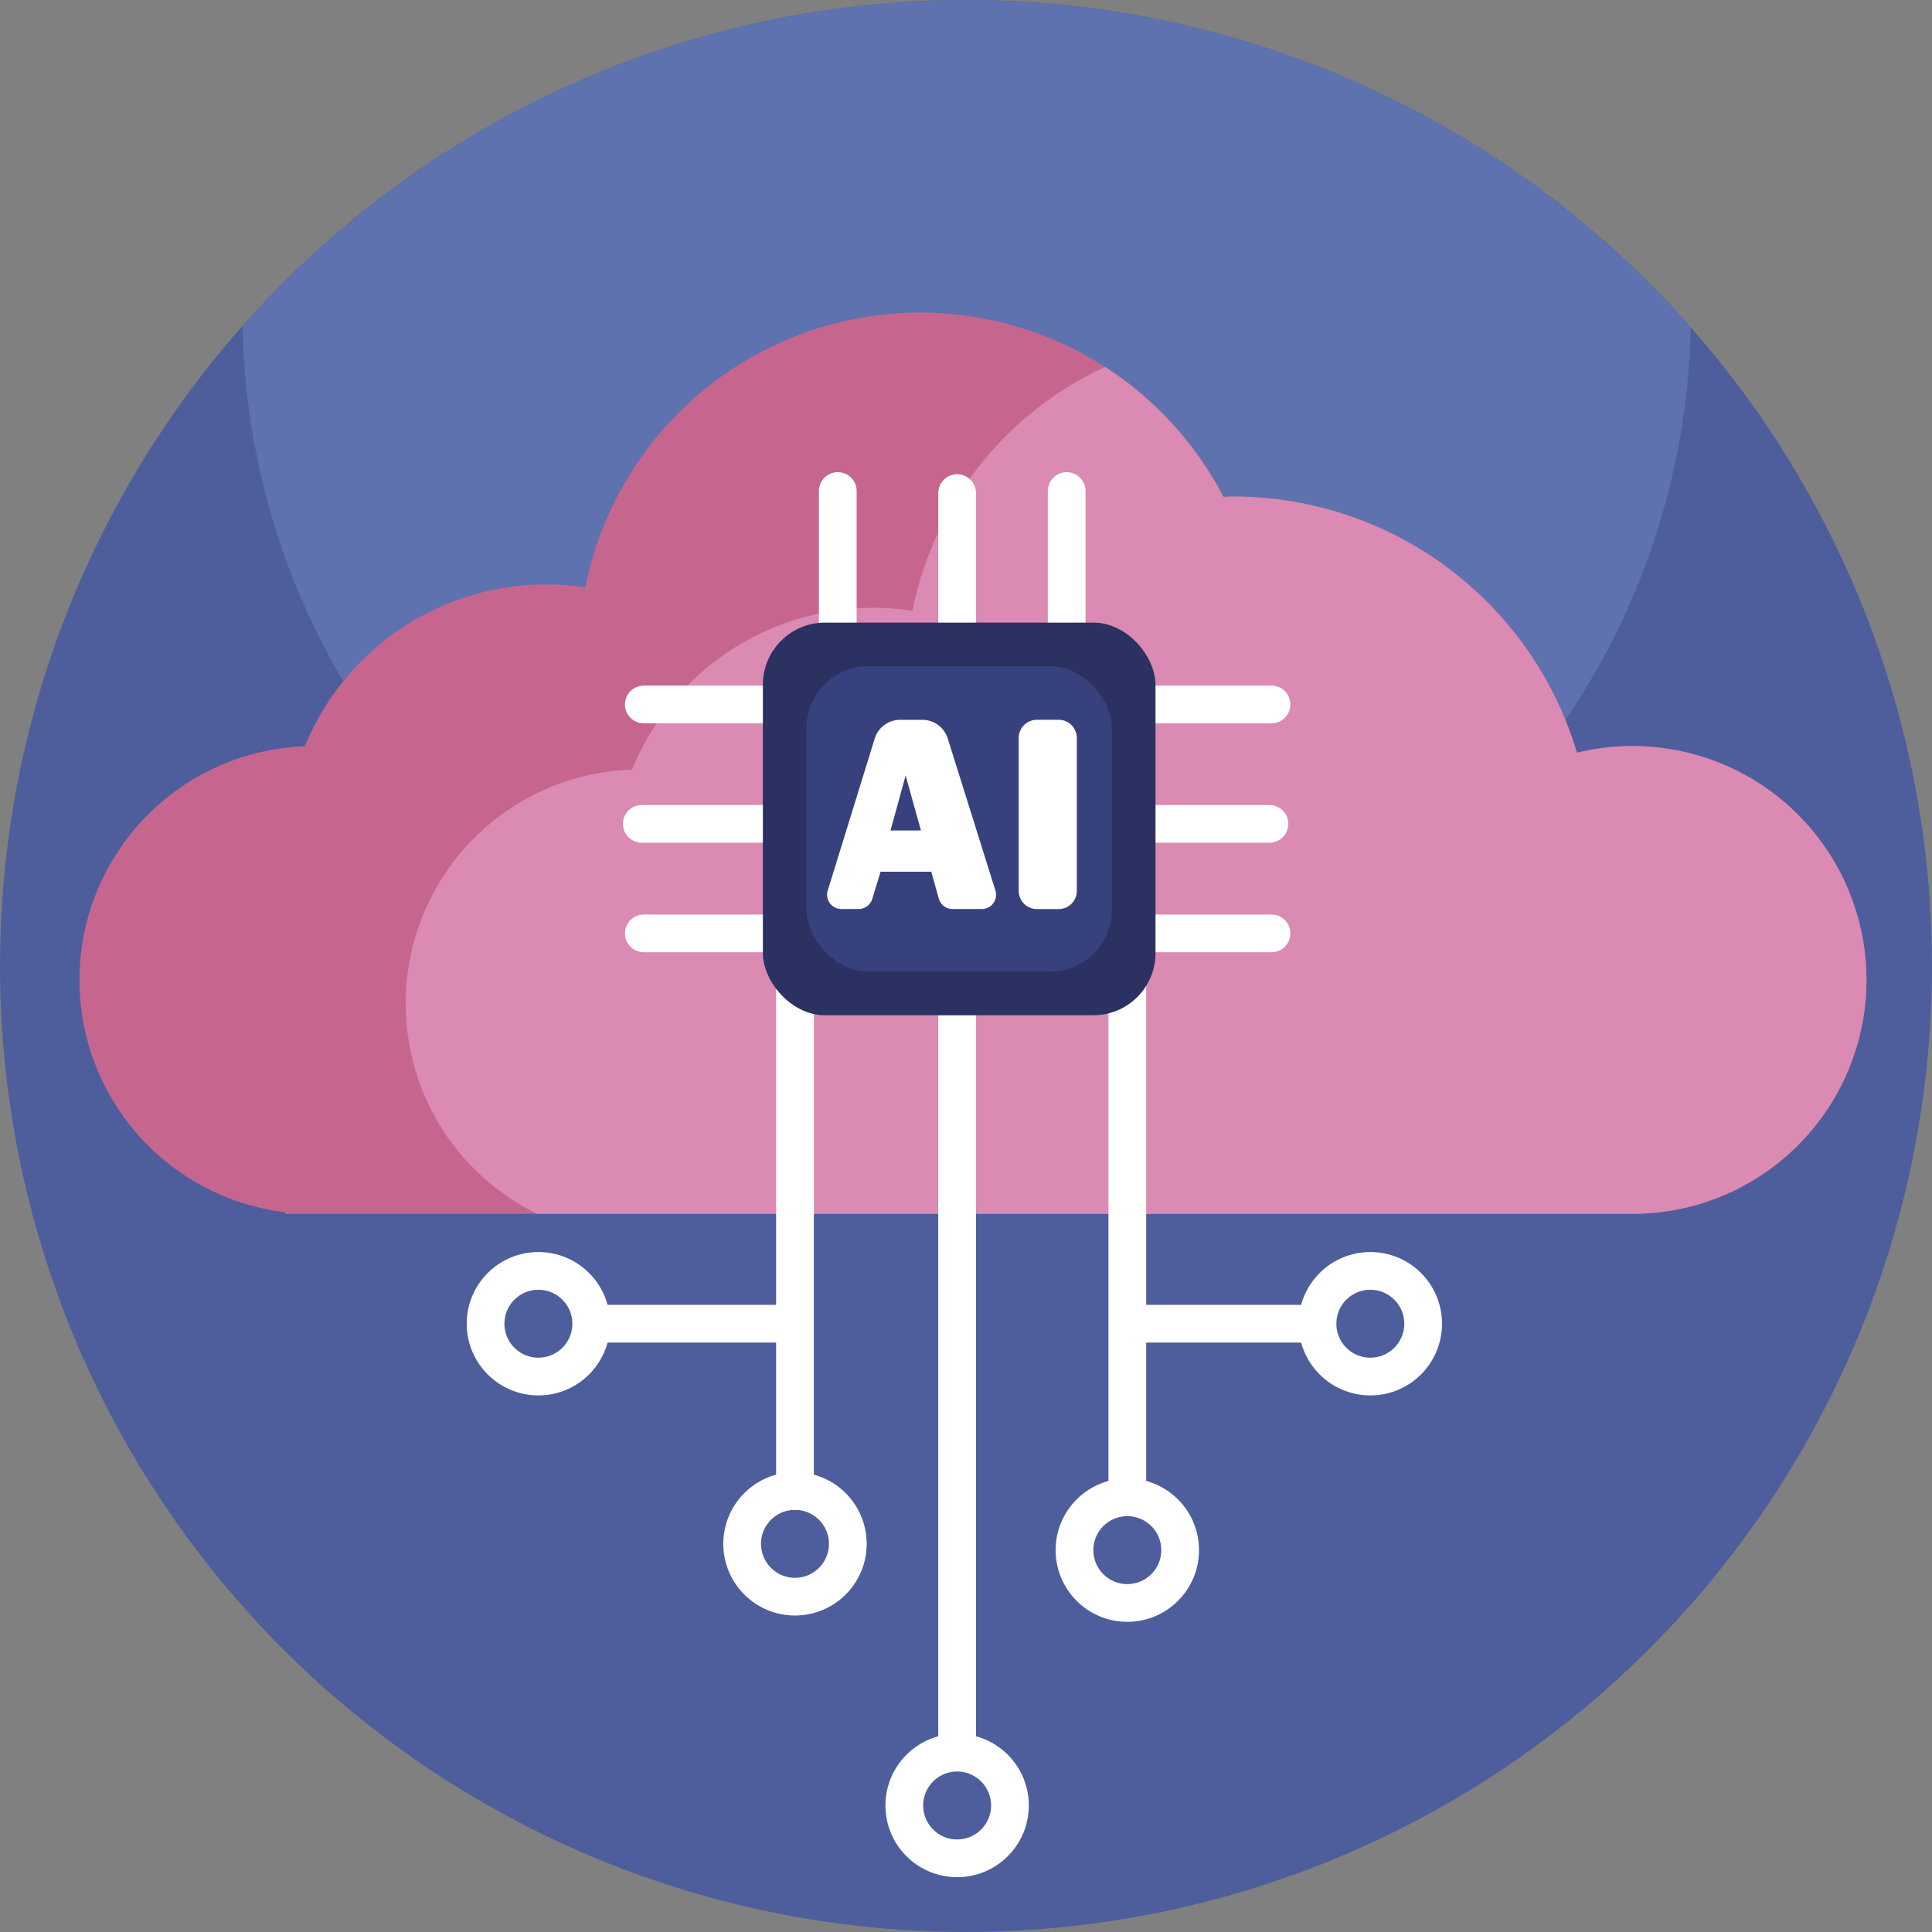 <svg xmlns="http://www.w3.org/2000/svg" viewBox="0 0 512 512"><rect x="0" y="0" width="512" height="512" fill="#808080" stroke="none"/><defs><style>.cls-5,.cls-6{fill:none;stroke:#fff;stroke-miterlimit:10;stroke-width:10px}.cls-5{stroke-linecap:round}.cls-9{fill:#fff}</style></defs><circle cx="256" cy="256" r="256" style="fill:#4e5e9c" id="BULINE"/><g id="Icons"><path d="M448.07 86.75A192 192 0 0 1 298.75 270a192.5 192.5 0 0 1-42.56 4.74h-2.54a191.16 191.16 0 0 1-128.77-51.94A193.07 193.07 0 0 1 91 180.54a190.81 190.81 0 0 1-26.68-94.23 256 256 0 0 1 383.75.44z" style="fill:#5d72ae"/><path d="M494.63 259.68a62 62 0 0 1-62 62h-357v-.41a62 62 0 0 1 5.16-123.51 69.09 69.09 0 0 1 63.92-42.88 70.08 70.08 0 0 1 10.41.78 90.51 90.51 0 0 1 169.1-24c.87 0 1.72-.07 2.6-.07a95.07 95.07 0 0 1 91.09 67.9 62 62 0 0 1 76.72 60.21z" style="fill:#c6668f"/><path d="M494.63 259.68a62 62 0 0 1-62 62H142.39a62 62 0 0 1 25.09-117.72 69.09 69.09 0 0 1 63.92-42.88 70.11 70.11 0 0 1 10.42.78 90.6 90.6 0 0 1 51.05-64.61 91.14 91.14 0 0 1 31.35 34.41c.87 0 1.72-.07 2.6-.07a95.07 95.07 0 0 1 91.09 67.9 62 62 0 0 1 76.72 60.21z" style="fill:#da8ab3"/><path class="cls-5" d="M253.65 167.34v-36.66M282.68 166.8v-36.67M222.02 166.8v-36.67M299.75 218.33h36.66M300.29 247.36h36.67M300.29 186.69h36.67M170.08 218.33h36.67M170.62 247.36h36.67M170.62 186.69h36.67"/><path class="cls-6" d="M210.68 257.51v142.62M298.75 257.51v142.62M253.65 269.05v195.42"/><rect x="202.17" y="165" width="104.05" height="104.05" rx="16.46" style="fill:#2b3160"/><rect x="213.71" y="176.54" width="80.97" height="80.97" rx="16.46" style="fill:#37417d"/><path class="cls-9" d="m263.8 236-12.64-40.3a7.05 7.05 0 0 0-6.73-4.94h-5.89a7.05 7.05 0 0 0-6.74 5L219.36 236a3.78 3.78 0 0 0 3.62 4.9h4.56a3.78 3.78 0 0 0 3.62-2.68l2.2-7.2h13.44l2 7.14a3.77 3.77 0 0 0 3.64 2.74h7.7a3.78 3.78 0 0 0 3.66-4.9zM236 220.08l4-14.56 4.06 14.56zM280.55 190.75h-5.77a4.81 4.81 0 0 0-4.81 4.81v40.54a4.81 4.81 0 0 0 4.81 4.81h5.77a4.81 4.81 0 0 0 4.82-4.81v-40.54a4.81 4.81 0 0 0-4.82-4.81z"/><path class="cls-6" d="M210.68 350.8h-54M352.75 350.8h-54"/><circle class="cls-6" cx="142.68" cy="350.8" r="14"/><circle class="cls-6" cx="210.68" cy="409.13" r="14"/><circle class="cls-6" cx="253.65" cy="478.47" r="14"/><circle class="cls-6" cx="298.75" cy="410.8" r="14"/><circle class="cls-6" cx="363.15" cy="350.8" r="14"/></g></svg>